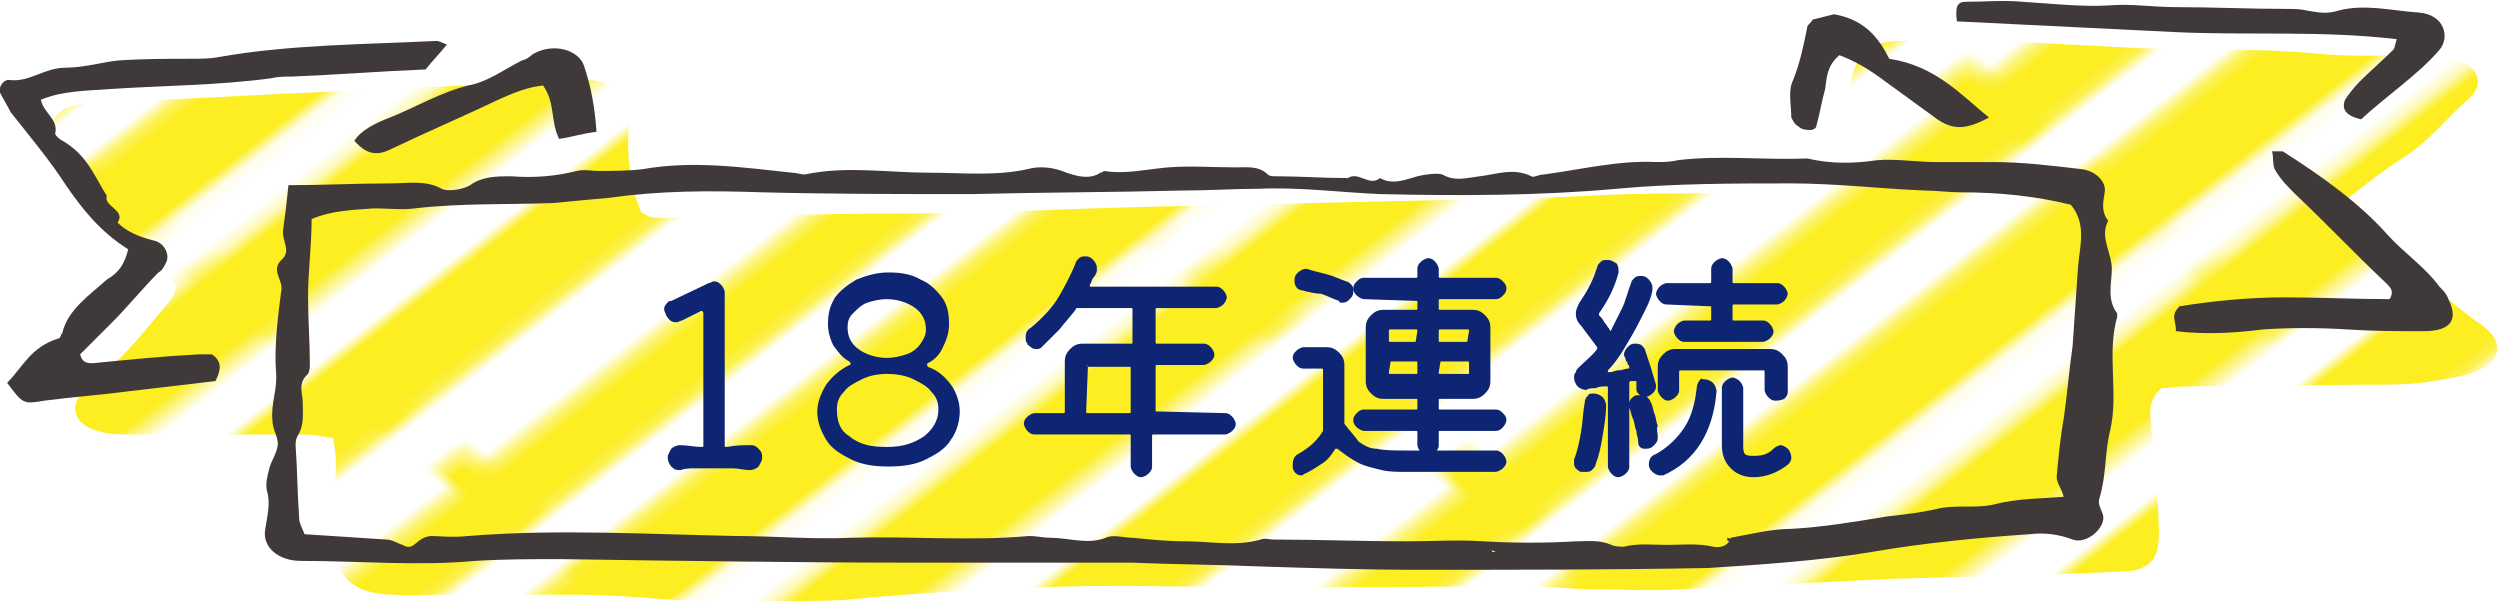 <?xml version="1.0" encoding="utf-8"?>
<!-- Generator: Adobe Illustrator 27.0.1, SVG Export Plug-In . SVG Version: 6.00 Build 0)  -->
<svg version="1.1" id="レイヤー_1" xmlns="http://www.w3.org/2000/svg" xmlns:xlink="http://www.w3.org/1999/xlink" x="0px"
	 y="0px" viewBox="0 0 140.4 33.8" style="enable-background:new 0 0 140.4 33.8;" xml:space="preserve">
<style type="text/css">
	.st0{fill:none;}
	.st1{fill:#FCEE21;stroke:#FCEE21;stroke-width:4;stroke-miterlimit:10;}
	.st2{fill:#FFFFFF;}
	.st3{fill:url(#SVGID_1_);}
	.st4{fill:#3F393A;}
	.st5{fill:#0E2573;}
</style>
<pattern  y="33.8" width="45.4" height="45.4" patternUnits="userSpaceOnUse" id="yellow-shima" viewBox="2 -92.7 45.4 45.4" style="overflow:visible;">
	<g>
		<rect x="2" y="-92.7" class="st0" width="45.4" height="45.4"/>
		<g>
			<rect x="47.4" y="-47.4" class="st1" width="2.8" height="45.4"/>
		</g>
		<g>
			<rect x="2" y="-47.4" class="st1" width="2.8" height="45.4"/>
			<rect x="13.3" y="-47.4" class="st1" width="2.8" height="45.4"/>
			<rect x="24.7" y="-47.4" class="st1" width="2.8" height="45.4"/>
			<rect x="36" y="-47.4" class="st1" width="2.8" height="45.4"/>
		</g>
		<g>
			<rect x="47.4" y="-92.7" class="st1" width="2.8" height="45.4"/>
		</g>
		<g>
			<rect x="2" y="-92.7" class="st2" width="45.4" height="45.4"/>
			<rect x="2" y="-92.7" class="st1" width="2.8" height="45.4"/>
			<rect x="13.3" y="-92.7" class="st1" width="2.8" height="45.4"/>
			<rect x="24.7" y="-92.7" class="st1" width="2.8" height="45.4"/>
			<rect x="36" y="-92.7" class="st1" width="2.8" height="45.4"/>
		</g>
		<g>
			<rect x="47.4" y="-138.1" class="st1" width="2.8" height="45.4"/>
		</g>
		<g>
			<rect x="2" y="-138.1" class="st1" width="2.8" height="45.4"/>
			<rect x="13.3" y="-138.1" class="st1" width="2.8" height="45.4"/>
			<rect x="24.7" y="-138.1" class="st1" width="2.8" height="45.4"/>
			<rect x="36" y="-138.1" class="st1" width="2.8" height="45.4"/>
		</g>
	</g>
</pattern>
<g>
	<g>
		<pattern  id="SVGID_1_" xlink:href="#yellow-shima" patternTransform="matrix(0.612 0.474 -0.612 0.474 -7524.902 1122.854)">
		</pattern>
		<path class="st3" d="M102.4,10.9c1-1.9,1.1-3.6,1.4-5.4c0.1-0.5,0.1-1,0.3-1.5c0.4-1.2,1.1-1.7,2.7-1.7c2.5,0,5,0.1,7.5,0.1
			c1.9,0.1,3.8,0.2,5.7,0.3c3.3,0.1,6.7,0,10,0.3c1.9,0.2,3.8,0.1,5.8,0.1c0.7,0,1.4,0,2,0.2c1.3,0.3,1.8,1.4,0.9,2.2
			c-1.3,1.1-2.2,2.4-3.8,3.4c-1.1,0.7-2.1,1.5-3,2.2c0.1,0.3,0,0.4,0.1,0.5c2.6,2.1,4.5,4.7,7.3,6.6c1.8,1.3,0.8,2.5-1,2.9
			c-1.4,0.3-2.7,0.5-4.2,0.5c-3.8,0-7.5,0.1-11.3,0.1c-0.5,0-1,0.1-1.4,0.1c-0.7,0.6-0.7,1.3-0.6,1.9c0.1,1.6,0.3,3.2,0.4,4.8
			c0,0.7,0.1,1.4,0,2.1c-0.1,1-0.8,1.5-2.1,1.5c-4.3,0.2-8.5,0.3-12.8,0.4c-4,0.2-8,0.4-12,0.6c-1.5,0.1-3,0-4.5,0
			c-1.5,0-3-0.2-4.5-0.2C78,33,70.5,33,63.1,32.9c-5.3,0-10.5,0.3-15.8,0.8c-1.8,0.1-3.7,0-5.5,0.1c-3.1,0.1-6.2-0.4-9.3-0.4
			c-2.7,0-5.4,0-8,0c-0.8,0-1.5,0.1-2.3,0c-2.1,0-3.2-0.8-3.4-2.5c-0.1-0.9,0-1.8,0-2.7c0-1.2,0.2-2.3-0.1-3.6
			c-0.6-0.1-1.2-0.2-1.7-0.2c-3.2,0-6.4,0-9.5,0c-0.7,0-1.4,0-2-0.2c-1.2-0.3-1.6-1.2-1-2c0.3-0.4,0.7-0.7,1.1-1.1
			c1.7-1.3,2.8-2.9,4.1-4.4c0.1-0.2,0.1-0.4,0.2-0.6c-0.2-0.3-0.4-0.6-0.8-0.9c-2.2-2-3.8-4.4-5.6-6.7C3.4,8.3,3.3,8.1,3.2,7.9
			C2.5,6.8,3.3,5.9,4.9,5.8c4.9-0.2,9.8-0.5,14.7-0.7c4.3-0.2,8.7-0.4,13-0.6c1.3-0.1,2.3,0.4,2.6,1.4c0.1,0.4,0.1,0.9,0.1,1.4
			c-0.1,1.6,0.1,3.1,0.7,4.6c0.6,0.5,1.4,0.3,2.1,0.3c4-0.1,8-0.2,12-0.2c5,0,10-0.3,15-0.4c4.3-0.1,8.7-0.2,13-0.3
			c3.7-0.1,7.4-0.1,11-0.3c3.4-0.2,6.9-0.1,10.3-0.2C100.4,10.9,101.4,10.9,102.4,10.9z"/>
		<path class="st4" d="M16.2,10.4c2,0,3.8-0.1,5.7-0.1c1,0,2-0.2,2.9,0.3c0.4,0.2,1.3,0,1.6-0.2c0.7-0.5,1.5-0.5,2.3-0.5
			c1.3,0.1,2.5,0,3.7-0.3c0.4-0.1,0.8,0,1.2,0c0.8,0,1.7,0,2.5-0.1c2.8-0.5,5.6-0.1,8.4,0.2c0.2,0,0.5,0.1,0.7,0.1
			c2.3-0.5,4.7-0.1,7-0.1c1.8,0,3.7,0.2,5.5-0.2c0.7-0.2,1.5-0.1,2.2,0.2c0.6,0.2,1.3,0.4,1.9,0c0.1,0,0.2-0.1,0.2-0.1
			c1.2,0.2,2.4-0.1,3.6-0.2c1.3-0.1,2.5,0,3.8,0c0.6,0,1.3-0.1,1.8,0.4c0.1,0.1,0.3,0.1,0.5,0.1c1.3,0,2.6,0.1,4,0.1
			c0.6-0.4,1.2,0.5,1.8,0c0.7,0.4,1.4,0.1,2.1-0.1c0.4-0.1,1.1-0.2,1.4-0.1c0.7,0.4,1.3,0.2,2.1,0.1c0.9-0.1,1.9-0.5,2.9,0
			c0.1,0.1,0.4-0.1,0.7-0.1C88.9,9.5,90.9,9,93,9.1c0.4,0,0.8,0,1.2-0.1c2.4-0.3,4.8,0,7.3-0.1c1.3,0.3,2.5,0.3,3.9,0.1
			c1-0.1,2.2,0.1,3.3,0.1c1.1,0,2.2,0,3.2,0c1.7,0,3.3,0.2,5,0.4c0.8,0.1,1.4,0.7,1.3,1.3c-0.1,0.6-0.2,1.1,0.2,1.6
			c-0.5,0.9,0.2,1.8,0.2,2.7c0,0.8-0.3,1.7,0.3,2.5c0,0,0,0.1,0,0.2c-0.6,2.1,0.1,4.3-0.4,6.4c-0.3,1.2-0.2,2.5-0.6,3.8
			c-0.1,0.3,0.1,0.6,0.2,0.9c0.2,0.7-0.9,1.7-1.7,1.4c-0.8-0.3-1.6-0.4-2.4-0.3c-3,0.2-6,0.5-8.9,1c-3,0.5-6.1,0.7-9.2,0.9
			C90.5,32,85.1,32,79.7,32c-3.1,0-6.2-0.1-9.3-0.2c-2.3-0.1-4.5-0.1-6.8-0.2c-3.9,0-7.9,0-11.8,0c-6.8,0-13.6-0.1-20.3-0.2
			c-1.6,0-3.2,0-4.8,0.1c-3.3,0.3-6.5,0-9.8,0c-1.3,0-2.2-0.8-2-1.8c0.1-0.7,0.3-1.4,0.1-2.1c-0.1-0.4,0-0.8,0.1-1.2
			c0.1-0.5,0.5-1,0.5-1.5c0-0.4-0.3-0.8-0.3-1.3c-0.1-0.9,0.3-1.8,0.2-2.7c-0.1-1.5,0.1-3.1,0.3-4.6c0.1-0.6-0.6-1.1,0-1.7
			c0.6-0.5,0-1.1,0.1-1.7C16,12.2,16.1,11.4,16.2,10.4z M97.2,30.2c1.1-0.2,2.3-0.5,3.4-0.5c1.8-0.1,3.6-0.4,5.4-0.7
			c0.9-0.1,1.8-0.2,2.7-0.4c1.1-0.3,2.3,0,3.4-0.3c1.2-0.3,2.5-0.3,3.8-0.4c-0.1-0.4-0.4-0.8-0.4-1.1c0.1-1.1,0.2-2.2,0.4-3.3
			c0.2-1.4,0.3-2.7,0.5-4.1c0.1-1.5,0.2-3,0.3-4.4c0.1-1.2,0.5-2.4-0.4-3.5c-2-0.5-4.1-0.7-6.2-0.7c-0.7,0-1.3-0.1-2-0.1
			c-2.5-0.1-5-0.4-7.5-0.4c-3.3,0-6.5,0-9.8,0.3c-4.4,0.4-8.9,0.4-13.3,0.3c-2.3-0.1-4.5-0.4-6.8-0.3c-1.4,0-2.8,0.1-4.3,0.1
			c-3.9,0.1-7.9,0.1-11.8,0.2c-3.9,0-7.9,0-11.8-0.1c-2.9-0.1-5.7-0.1-8.5,0.3c-1.1,0.1-2.2,0.2-3.2,0.3c-2.6,0.1-5.2,0-7.8,0.3
			c-0.7,0.1-1.5,0-2.3,0c-1.2,0.1-2.3,0.1-3.5,0.6c0,1.5-0.2,2.9-0.2,4.4c0,1.2,0.1,2.5,0.1,3.7c0,0.2,0,0.4-0.1,0.6
			c-0.6,0.5-0.3,1.1-0.3,1.6c0,0.6,0.1,1.3-0.3,1.9c-0.1,0.2-0.1,0.4-0.1,0.5c0.1,1.4,0.1,2.7,0.2,4.1c0,0.3,0.2,0.6,0.3,0.9
			c1.6,0.1,3.1,0.2,4.6,0.3c0.3,0,0.6,0.2,0.9,0.3c0.7,0.4,0.7-0.4,1.6-0.5c0.4,0,1.2,0.1,2.1,0c5-0.4,10-0.1,15,0
			c2.2,0,4.3,0.2,6.5,0.1c3.3-0.1,6.7,0.2,10-0.1c0.4,0,0.8,0.1,1.2,0.1c1,0,2.1,0.4,3.1,0c0.4-0.2,1,0,1.5,0c1,0.1,2,0.2,3,0.2
			c1.4,0,2.8,0.3,4.2-0.1c0.2-0.1,0.5,0,0.7,0c2.5,0,5,0.1,7.5,0.1c1.4,0,2.9-0.1,4.3,0c1.8,0.1,3.5,0.1,5.2,0c0.7,0,1.3-0.1,2,0.2
			c0.2,0.1,0.5,0.1,0.7,0.1c0.8-0.2,1.6-0.1,2.4-0.1c0.9,0,1.7-0.1,2.6,0.1C96.7,30.8,97.1,30.6,97.2,30.2
			C97.3,30.3,97.2,30.2,97.2,30.2z M83.8,30.9l0,0.1L84,31L83.8,30.9z"/>
		<path class="st4" d="M7.2,14c-1.6-1-2.6-2.3-3.5-3.6C2.8,9,1.7,7.7,0.6,6.3C0.4,5.9,0.2,5.6,0,5.2c-0.1-0.3,0.2-0.8,0.6-0.7
			c1.1,0.1,1.9-0.7,3.1-0.7c1,0,2-0.3,2.9-0.4C8,3.3,9.4,3.3,10.8,3.3c0.5,0,1,0,1.5-0.1c4-0.7,8.1-0.7,12.2-0.9
			c0.2,0,0.3,0.1,0.6,0.2c-0.4,0.5-0.8,0.9-1.2,1.4c-2.5,0.1-5,0.3-7.5,0.4c-0.4,0-0.8,0-1.2,0.1c-3,0.4-6,0.4-9,0.6
			C4.8,5.1,3.5,5.1,2.3,5.6c0.1,0.7,1,1.1,0.8,1.9c0,0.1,0.2,0.3,0.4,0.4C4.9,8.7,5.3,9.9,6,11c-0.2,0.6,1.1,0.8,0.6,1.5
			c0.5,0.5,1.2,0.8,2,1c0.6,0.1,1,0.8,0.7,1.3c-0.1,0.2-0.2,0.4-0.4,0.5c-0.9,0.9-1.7,1.9-2.6,2.8c-0.6,0.6-1.2,1.2-1.8,1.8
			c0.1,0.4,0.3,0.5,0.7,0.5c2-0.2,4-0.4,6-0.5c0.2,0,0.5,0,0.7,0c0.6,0.4,0.5,0.9,0.2,1.5c-1.7,0.2-3.4,0.4-5.1,0.6
			c-1.5,0.2-3,0.3-4.5,0.5c-1.2,0.2-1.2,0.2-2.1-1c0.9-0.9,1.3-2,2.9-2.5c0.1,0,0.1-0.2,0.2-0.3c0.3-1.3,1.5-2.1,2.5-3
			C6.7,15.3,7,14.8,7.2,14z"/>
		<path class="st4" d="M122.2,18.6c0-0.4-0.1-0.6-0.1-0.8c0-0.2,0.1-0.4,0.3-0.6c1.9-0.3,3.9-0.5,5.9-0.5c2,0,4,0.1,5.9,0.1
			c0.3-0.5,0-0.7-0.3-1c-1.7-1.6-3.3-3.3-5-4.9c-0.4-0.4-0.8-0.8-1.1-1.3c-0.2-0.3-0.1-0.7-0.2-1.1c0.3,0,0.5,0,0.6,0
			c2.2,1.4,4.3,2.9,5.9,4.7c0.9,1,2.1,1.8,2.9,2.9c0.2,0.2,0.4,0.4,0.5,0.7c0.6,1.2,0.1,1.8-1.4,1.8c-1.4,0-2.8,0-4.3-0.1
			c-1.6-0.1-3.2-0.1-4.7,0C125.5,18.7,123.9,18.8,122.2,18.6z"/>
		<path class="st4" d="M132.6,6.7c-0.9-0.2-1.1-0.6-0.9-1.1c0.2-0.3,0.5-0.7,0.8-1c0.6-0.6,1.3-1.2,1.9-1.8c0.1-0.1,0.1-0.3,0.2-0.6
			c-4.2-0.5-8.4-0.2-12.5-0.4c-4.1-0.2-8.2-0.4-12.2-0.6c-0.1-0.8,0-1.1,0.5-1.1c1.1,0,2.1-0.1,3.2,0c1.6,0.1,3.3,0.3,4.9,0.2
			c1.2-0.1,2.4,0.1,3.7,0.1c2.1,0,4.1,0.1,6.2,0.1c0.4,0,0.8,0,1.2,0.1c0.6,0.1,1.1,0.2,1.7,0c1.5-0.4,3,0,4.5,0.1
			c1.5,0.1,1.8,1.4,1.2,2.1C135.8,4.2,134,5.4,132.6,6.7z"/>
		<path class="st4" d="M33.5,7.4c-0.8,0.1-1.4,0.3-2.1,0.4c-0.5-1-0.2-2-0.9-3c-0.9,0.1-1.6,0.4-2.3,0.7c-2.1,1-4.2,1.9-6.3,2.9
			c-0.8,0.4-1.4,0.2-2-0.5c0.4-0.6,1.2-1,2-1.3c1.5-0.6,2.8-1.4,4.4-1.8c1.1-0.2,2-0.9,3-1.4C29.7,3.3,29.8,3.1,30,3
			c1.1-0.6,2.5-0.2,2.8,0.7C33.2,4.9,33.4,6,33.5,7.4z"/>
		<path class="st4" d="M101.8,1.1c0.4-0.1,0.8-0.2,1.2-0.3c1.7,0.3,2.5,1.3,3.1,2.5c2.6,0.4,4,2,5.6,3.3c-1.3,0.7-2,0.7-2.9,0.1
			c-1.1-0.8-2.2-1.6-3.3-2.4c-0.7-0.5-1.4-0.9-2.2-1.2c-0.7,0.6-0.7,1.2-0.8,1.9c-0.2,0.7-0.3,1.4-0.5,2.1c0,0.1-0.2,0.2-0.3,0.2
			c-0.2,0-0.5,0-0.7-0.2c-0.2-0.1-0.3-0.3-0.4-0.5c0-0.7-0.2-1.5,0.1-2.1c0.4-1,0.6-2,0.8-3C101.5,1.4,101.7,1.3,101.8,1.1z"/>
		<path class="st4" d="M97.3,30.3c-0.1,0-0.2-0.1-0.3-0.1c0,0.1,0,0.2,0.1,0.2C97.1,30.4,97.2,30.3,97.3,30.3L97.3,30.3z"/>
	</g>
	<g>
		<g>
			<path class="st5" d="M42.1,25c0.2,0,0.3,0,0.5,0.2s0.2,0.3,0.2,0.5s-0.1,0.3-0.2,0.5c-0.1,0.1-0.3,0.2-0.5,0.2
				c-0.3,0-0.6-0.1-1-0.1c-0.3,0-0.7,0-1,0c-0.3,0-0.6,0-1,0c-0.3,0-0.6,0-0.9,0.1c-0.2,0-0.3,0-0.5-0.2c-0.1-0.1-0.2-0.3-0.2-0.5
				s0.1-0.3,0.2-0.5c0.1-0.1,0.3-0.2,0.5-0.2c0.4,0,0.8,0.1,1.2,0.1c0.1,0,0.1,0,0.1-0.1v-7.4c0-0.1-0.1-0.2-0.2-0.1l-1,0.5
				c-0.1,0-0.2,0.1-0.3,0.1c-0.3,0-0.4-0.1-0.6-0.4c0-0.1-0.1-0.2-0.1-0.3c0-0.1,0-0.2,0.1-0.3c0.1-0.1,0.1-0.2,0.3-0.2l2.1-1
				c0.1,0,0.2-0.1,0.3-0.1c0.2,0,0.3,0.1,0.4,0.2c0.1,0.1,0.2,0.3,0.2,0.4v8.6c0,0.1,0,0.1,0.1,0.1C41.4,25,41.8,25,42.1,25z"/>
			<path class="st5" d="M52.1,20.4C52,20.4,52,20.4,52.1,20.4c-0.1,0.1,0,0.1,0,0.2c0.6,0.2,1,0.6,1.3,1c0.3,0.4,0.5,1,0.5,1.5
				c0,0.6-0.2,1.2-0.5,1.6c-0.3,0.5-0.8,0.8-1.4,1.1c-0.6,0.3-1.3,0.4-2.1,0.4c-0.8,0-1.5-0.1-2.1-0.4c-0.6-0.3-1.1-0.6-1.4-1.1
				c-0.3-0.5-0.5-1-0.5-1.6c0-0.5,0.2-1,0.5-1.5c0.3-0.4,0.7-0.8,1.3-1.1c0.1,0,0.1-0.1,0-0.2c-0.4-0.2-0.6-0.5-0.9-0.9
				c-0.2-0.4-0.3-0.8-0.3-1.2c0-0.6,0.1-1,0.4-1.5c0.3-0.4,0.7-0.7,1.2-1c0.5-0.2,1.1-0.4,1.8-0.4c0.7,0,1.3,0.1,1.8,0.4
				c0.5,0.2,0.9,0.6,1.2,1c0.3,0.4,0.4,0.9,0.4,1.5c0,0.4-0.1,0.8-0.3,1.2C52.8,19.9,52.5,20.2,52.1,20.4z M49.8,25.1
				c0.9,0,1.5-0.2,2.1-0.6c0.5-0.4,0.8-0.9,0.8-1.5c0-0.4-0.1-0.7-0.4-1c-0.2-0.3-0.6-0.5-1-0.7c-0.4-0.2-0.9-0.3-1.5-0.3
				c-0.5,0-1,0.1-1.4,0.3c-0.4,0.2-0.8,0.4-1,0.7c-0.3,0.3-0.4,0.6-0.4,1c0,0.7,0.2,1.2,0.7,1.5C48.3,25,49,25.1,49.8,25.1z
				 M47.6,18.4c0,0.5,0.2,0.9,0.6,1.2c0.4,0.3,1,0.5,1.6,0.5c0.4,0,0.8-0.1,1.1-0.2c0.3-0.1,0.6-0.3,0.8-0.6
				c0.2-0.3,0.3-0.5,0.3-0.8c0-0.5-0.2-0.9-0.6-1.2s-1-0.5-1.6-0.5c-0.4,0-0.8,0.1-1.1,0.2s-0.6,0.4-0.8,0.6
				C47.7,17.8,47.6,18,47.6,18.4z"/>
			<path class="st5" d="M64.7,23.1C64.7,23.1,64.8,23.2,64.7,23.1l4.1,0.1c0.2,0,0.3,0.1,0.4,0.2c0.1,0.1,0.2,0.3,0.2,0.4
				c0,0.2-0.1,0.3-0.2,0.4c-0.1,0.1-0.3,0.2-0.4,0.2h-4c-0.1,0-0.1,0-0.1,0.1v1.7c0,0.2-0.1,0.3-0.2,0.4c-0.1,0.1-0.3,0.2-0.4,0.2
				c-0.2,0-0.3-0.1-0.4-0.2c-0.1-0.1-0.2-0.3-0.2-0.4v-1.7c0-0.1,0-0.1-0.1-0.1h-5.3c-0.2,0-0.3-0.1-0.4-0.2
				c-0.1-0.1-0.2-0.3-0.2-0.4c0-0.2,0.1-0.3,0.2-0.4c0.1-0.1,0.3-0.2,0.4-0.2h1.6c0.1,0,0.1,0,0.1-0.1v-2.8c0-0.3,0.1-0.5,0.3-0.7
				c0.2-0.2,0.4-0.3,0.7-0.3h2.7c0.1,0,0.1,0,0.1-0.1v-1.8c0-0.1,0-0.1-0.1-0.1h-3c0,0-0.1,0-0.1,0.1c-0.3,0.4-0.6,0.7-0.9,1.1
				c-0.3,0.3-0.7,0.7-1,1c-0.1,0.1-0.2,0.1-0.3,0.1c-0.1,0-0.2,0-0.3-0.1c-0.1-0.1-0.2-0.1-0.2-0.2c-0.1-0.1-0.1-0.2-0.1-0.4
				c0-0.2,0.1-0.4,0.3-0.5c0.6-0.5,1.2-1.1,1.6-1.8s0.7-1.3,0.9-1.8c0-0.1,0.1-0.2,0.2-0.3c0.1-0.1,0.2-0.1,0.4-0.1
				c0.2,0,0.3,0.1,0.4,0.2c0.1,0.1,0.2,0.3,0.2,0.4c0,0,0,0.1,0,0.1s0,0.1,0,0.1c0,0.1-0.1,0.3-0.2,0.4c-0.1,0.1-0.1,0.3-0.2,0.4
				c0,0.1,0,0.1,0.1,0.1h7c0.2,0,0.3,0.1,0.4,0.2c0.1,0.1,0.2,0.3,0.2,0.4s-0.1,0.3-0.2,0.4s-0.3,0.2-0.4,0.2h-3.3
				c-0.1,0-0.1,0-0.1,0.1v1.8c0,0.1,0,0.1,0.1,0.1h2.6c0.2,0,0.3,0.1,0.4,0.2c0.1,0.1,0.2,0.3,0.2,0.4c0,0.2-0.1,0.3-0.2,0.4
				c-0.1,0.1-0.3,0.2-0.4,0.2h-2.6c-0.1,0-0.1,0-0.1,0.1V23.1z M61.1,20.5C61,20.5,61,20.6,61.1,20.5L61,23.1c0,0.1,0,0.1,0.1,0.1
				h2.3c0.1,0,0.1,0,0.1-0.1v-2.4c0-0.1,0-0.1-0.1-0.1H61.1z"/>
			<path class="st5" d="M78.9,25.3H84c0.2,0,0.3,0.1,0.4,0.2c0.1,0.1,0.2,0.3,0.2,0.4c0,0.2-0.1,0.3-0.2,0.4
				c-0.1,0.1-0.3,0.2-0.4,0.2h-5.1c-0.4,0-0.9,0-1.3-0.1c-0.4-0.1-0.9-0.2-1.3-0.4c-0.4-0.2-0.8-0.5-1.2-0.8c0,0-0.1,0-0.1,0
				c-0.2,0.3-0.4,0.6-0.7,0.8c-0.3,0.2-0.6,0.4-1,0.6c-0.1,0-0.1,0.1-0.2,0.1c-0.2,0-0.4-0.1-0.5-0.4c0-0.1,0-0.1,0-0.2
				c0-0.3,0.1-0.5,0.3-0.6c0.7-0.4,1.1-0.8,1.4-1.3c0,0,0-0.1,0-0.1v-3.3c0-0.1,0-0.1-0.1-0.1h-1c-0.2,0-0.3-0.1-0.4-0.2
				c-0.1-0.1-0.2-0.3-0.2-0.4c0-0.2,0.1-0.3,0.2-0.4c0.1-0.1,0.3-0.2,0.4-0.2h1.3c0.3,0,0.5,0.1,0.7,0.3c0.2,0.2,0.3,0.4,0.3,0.7
				v3.2c0,0,0,0.1,0,0.1c0.3,0.4,0.6,0.7,0.8,1c0.3,0.2,0.6,0.4,1,0.4C77.8,25.3,78.3,25.3,78.9,25.3z M73.1,16.3
				c-0.1,0-0.3-0.1-0.3-0.2c-0.1-0.1-0.1-0.2-0.1-0.4c0-0.2,0.1-0.3,0.2-0.4c0.1-0.1,0.3-0.2,0.4-0.2c0.1,0,0.1,0,0.1,0
				c0.3,0.1,0.7,0.2,1.1,0.3c0.4,0.1,0.8,0.3,1.1,0.4c0.1,0,0.2,0.1,0.3,0.2c0.1,0.1,0.1,0.2,0.1,0.4c0,0.2-0.1,0.3-0.2,0.4
				s-0.2,0.2-0.4,0.2c-0.1,0-0.2,0-0.2-0.1c-0.3-0.1-0.7-0.3-1-0.4C73.9,16.5,73.5,16.4,73.1,16.3z M79.6,16.9
				C79.6,16.8,79.6,16.8,79.6,16.9l-3-0.1c-0.1,0-0.3-0.1-0.4-0.2c-0.1-0.1-0.2-0.2-0.2-0.4s0.1-0.3,0.2-0.4
				c0.1-0.1,0.2-0.2,0.4-0.2h2.9c0.1,0,0.1,0,0.1-0.1v-0.4c0-0.2,0.1-0.3,0.2-0.4c0.1-0.1,0.3-0.2,0.4-0.2c0.2,0,0.3,0.1,0.4,0.2
				c0.1,0.1,0.2,0.3,0.2,0.4v0.4c0,0.1,0,0.1,0.1,0.1H84c0.2,0,0.3,0.1,0.4,0.2c0.1,0.1,0.2,0.2,0.2,0.4s-0.1,0.3-0.2,0.4
				c-0.1,0.1-0.2,0.2-0.4,0.2h-3.1c-0.1,0-0.1,0-0.1,0.1v0.4c0,0.1,0,0.1,0.1,0.1h1.8c0.3,0,0.5,0.1,0.7,0.3
				c0.2,0.2,0.3,0.4,0.3,0.7v3c0,0.3-0.1,0.5-0.3,0.7c-0.2,0.2-0.4,0.3-0.7,0.3h-1.8c-0.1,0-0.1,0-0.1,0.1v0.4c0,0.1,0,0.1,0.1,0.1
				H84c0.2,0,0.3,0.1,0.4,0.2c0.1,0.1,0.2,0.2,0.2,0.4c0,0.1-0.1,0.3-0.2,0.4c-0.1,0.1-0.2,0.2-0.4,0.2h-3.1c-0.1,0-0.1,0-0.1,0.1
				v0.7c0,0.2-0.1,0.3-0.2,0.4c-0.1,0.1-0.3,0.2-0.4,0.2c-0.2,0-0.3-0.1-0.4-0.2c-0.1-0.1-0.2-0.3-0.2-0.4v-0.7c0-0.1,0-0.1-0.1-0.1
				h-2.9c-0.1,0-0.3-0.1-0.4-0.2c-0.1-0.1-0.2-0.2-0.2-0.4c0-0.2,0.1-0.3,0.2-0.4c0.1-0.1,0.2-0.2,0.4-0.2h2.9c0.1,0,0.1,0,0.1-0.1
				v-0.4c0-0.1,0-0.1-0.1-0.1h-1.8c-0.3,0-0.5-0.1-0.7-0.3c-0.2-0.2-0.3-0.4-0.3-0.7v-3c0-0.3,0.1-0.5,0.3-0.7
				c0.2-0.2,0.4-0.3,0.7-0.3h1.8c0.1,0,0.1,0,0.1-0.1V16.9z M79.5,19.2C79.6,19.2,79.6,19.2,79.5,19.2l0.1-0.6c0-0.1,0-0.1-0.1-0.1
				h-1.4c-0.1,0-0.1,0-0.1,0.1v0.5c0,0.1,0,0.1,0.1,0.1H79.5z M78.1,20.3C78,20.3,78,20.3,78.1,20.3L78,20.9c0,0.1,0,0.1,0.1,0.1
				h1.4c0.1,0,0.1,0,0.1-0.1v-0.5c0-0.1,0-0.1-0.1-0.1H78.1z M82.4,19.2C82.4,19.2,82.5,19.2,82.4,19.2l0.1-0.6c0-0.1,0-0.1-0.1-0.1
				h-1.5c-0.1,0-0.1,0-0.1,0.1v0.5c0,0.1,0,0.1,0.1,0.1H82.4z M80.9,20.3C80.8,20.3,80.8,20.3,80.9,20.3l-0.1,0.6
				c0,0.1,0,0.1,0.1,0.1h1.5c0.1,0,0.1,0,0.1-0.1v-0.5c0-0.1,0-0.1-0.1-0.1H80.9z"/>
			<path class="st5" d="M91.9,21.4C91.8,21.4,91.8,21.3,91.9,21.4c-0.1,0-0.2,0-0.2,0s-0.1,0-0.1,0c0,0-0.1,0-0.1,0.1v4.7
				c0,0.2-0.1,0.3-0.2,0.4c-0.1,0.1-0.3,0.2-0.4,0.2c-0.2,0-0.3-0.1-0.4-0.2c-0.1-0.1-0.2-0.3-0.2-0.4v-4.4c0-0.1,0-0.1-0.1-0.1
				c-0.2,0-0.4,0-0.6,0.1c-0.2,0-0.4,0-0.5,0.1c-0.2,0-0.4-0.1-0.5-0.2c-0.1-0.1-0.2-0.3-0.2-0.5c0-0.1,0-0.2,0.1-0.3
				c0-0.1,0.1-0.2,0.2-0.3c0.3-0.3,0.7-0.6,1-1c0,0,0-0.1,0-0.1c-0.3-0.4-0.6-0.8-0.9-1.2c-0.2-0.2-0.3-0.4-0.3-0.7
				c0-0.2,0.1-0.4,0.2-0.6c0.2-0.3,0.4-0.6,0.6-1c0.2-0.4,0.3-0.7,0.4-1c0-0.1,0.1-0.2,0.2-0.3c0.1-0.1,0.2-0.1,0.4-0.1
				c0.2,0,0.3,0.1,0.5,0.2c0.1,0.2,0.1,0.3,0.1,0.5c-0.2,0.8-0.6,1.6-1.1,2.3c0,0,0,0.1,0,0.1c0.1,0.1,0.2,0.2,0.3,0.4
				c0.1,0.1,0.2,0.3,0.3,0.4c0,0.1,0.1,0.1,0.1,0c0.2-0.4,0.4-0.8,0.6-1.2c0.2-0.4,0.3-0.9,0.5-1.4c0-0.1,0.1-0.2,0.2-0.3
				s0.2-0.1,0.4-0.1c0.2,0,0.3,0.1,0.4,0.2c0.1,0.1,0.2,0.3,0.2,0.4c0,0.1,0,0.1,0,0.2c-0.1,0.6-0.4,1.1-0.7,1.7
				c-0.3,0.6-0.6,1.1-0.9,1.6c-0.3,0.5-0.6,0.9-0.9,1.2c0,0,0,0.1,0,0.1s0,0,0.1,0c0.2,0,0.3-0.1,0.5-0.1c0.2,0,0.4-0.1,0.5-0.1
				c0.1,0,0.1,0,0.1-0.1c0-0.1-0.1-0.1-0.1-0.2c0-0.1-0.1-0.1-0.1-0.2c0-0.1-0.1-0.2-0.1-0.3c0-0.1,0.1-0.3,0.2-0.4s0.2-0.2,0.4-0.2
				c0.1,0,0.3,0,0.4,0.1c0.1,0.1,0.2,0.2,0.2,0.3c0.1,0.3,0.2,0.6,0.3,0.9c0.1,0.3,0.2,0.7,0.3,1c0,0,0,0.1,0,0.1
				c0,0.2-0.1,0.3-0.2,0.4c-0.1,0.1-0.3,0.2-0.4,0.2c-0.1,0-0.2,0-0.3-0.1c-0.1-0.1-0.2-0.2-0.2-0.3L91.9,21.4z M89.5,22.1
				c0.2,0,0.4,0.1,0.5,0.2c0.1,0.1,0.2,0.3,0.2,0.5c0,0.5-0.1,1.1-0.2,1.7c-0.1,0.6-0.2,1.1-0.4,1.6c0,0.1-0.1,0.2-0.2,0.3
				c-0.1,0.1-0.2,0.1-0.4,0.1c0,0-0.1,0-0.1,0c0,0-0.1,0-0.1,0c-0.1,0-0.2-0.1-0.3-0.2c-0.1-0.1-0.1-0.2-0.1-0.3c0,0,0-0.1,0-0.1
				c0,0,0-0.1,0-0.1c0.2-0.5,0.3-1,0.4-1.6s0.1-1.1,0.2-1.6c0-0.2,0.1-0.3,0.2-0.4C89.2,22.1,89.4,22.1,89.5,22.1z M93.1,24.5
				c0,0.2,0,0.3-0.2,0.5s-0.3,0.2-0.5,0.2c-0.1,0-0.2,0-0.3-0.1S92,24.9,92,24.8c0-0.2-0.1-0.4-0.1-0.6c-0.1-0.2-0.1-0.5-0.2-0.7
				c-0.1-0.2-0.1-0.4-0.2-0.6c0-0.1,0-0.1,0-0.2c0-0.1,0-0.2,0.1-0.3c0.1-0.1,0.2-0.2,0.3-0.2c0.1,0,0.1,0,0.2,0
				c0.1,0,0.3,0,0.4,0.1c0.1,0.1,0.2,0.2,0.2,0.3c0.1,0.1,0.1,0.3,0.2,0.6c0.1,0.2,0.1,0.5,0.2,0.7C93,24.1,93.1,24.3,93.1,24.5z
				 M95.7,21.3c0.2,0,0.4,0.1,0.5,0.2c0.1,0.1,0.2,0.3,0.2,0.5c-0.2,2.3-1.2,3.9-3,4.7c-0.1,0-0.1,0-0.2,0c-0.1,0-0.3-0.1-0.4-0.2
				c-0.1-0.1-0.2-0.2-0.2-0.4c0-0.3,0.1-0.5,0.4-0.6c0.7-0.4,1.2-0.9,1.6-1.5c0.4-0.6,0.6-1.4,0.7-2.3c0-0.1,0.1-0.3,0.2-0.4
				S95.5,21.3,95.7,21.3z M96,17.2C96,17.1,96,17.1,96,17.2l-2.4-0.1c-0.2,0-0.3-0.1-0.4-0.2c-0.1-0.1-0.2-0.3-0.2-0.4
				s0.1-0.3,0.2-0.4c0.1-0.1,0.3-0.2,0.4-0.2H96c0.1,0,0.1,0,0.1-0.1v-0.7c0-0.2,0.1-0.3,0.2-0.4c0.1-0.1,0.3-0.2,0.4-0.2
				c0.2,0,0.3,0.1,0.4,0.2c0.1,0.1,0.2,0.3,0.2,0.4v0.7c0,0.1,0,0.1,0.1,0.1h2.4c0.2,0,0.3,0.1,0.4,0.2c0.1,0.1,0.2,0.3,0.2,0.4
				s-0.1,0.3-0.2,0.4c-0.1,0.1-0.3,0.2-0.4,0.2h-2.4c-0.1,0-0.1,0-0.1,0.1v0.7c0,0.1,0,0.1,0.1,0.1h1.6c0.2,0,0.3,0.1,0.4,0.2
				c0.1,0.1,0.2,0.3,0.2,0.4c0,0.2-0.1,0.3-0.2,0.4c-0.1,0.1-0.3,0.2-0.4,0.2h-4.4c-0.2,0-0.3-0.1-0.4-0.2c-0.1-0.1-0.2-0.3-0.2-0.4
				s0.1-0.3,0.2-0.4c0.1-0.1,0.3-0.2,0.4-0.2H96c0.1,0,0.1,0,0.1-0.1V17.2z M99.7,22.5c-0.2,0-0.3-0.1-0.4-0.2
				c-0.1-0.1-0.2-0.3-0.2-0.4v-1c0-0.1,0-0.1-0.1-0.1h-4.6c-0.1,0-0.1,0-0.1,0.1v1c0,0.2-0.1,0.3-0.2,0.4c-0.1,0.1-0.3,0.2-0.4,0.2
				c-0.2,0-0.3-0.1-0.4-0.2c-0.1-0.1-0.2-0.3-0.2-0.4v-1.3c0-0.3,0.1-0.5,0.3-0.7c0.2-0.2,0.4-0.3,0.7-0.3h5.3
				c0.3,0,0.5,0.1,0.7,0.3c0.2,0.2,0.3,0.4,0.3,0.7V22c0,0.2-0.1,0.3-0.2,0.4C100,22.5,99.8,22.5,99.7,22.5z M100.4,25.2
				c0.1,0.1,0.2,0.3,0.2,0.5c0,0.2-0.1,0.3-0.2,0.4c-0.5,0.4-1.2,0.7-1.9,0.7c-0.6,0-1-0.2-1.3-0.5c-0.3-0.3-0.5-0.7-0.5-1.3v-3.2
				c0-0.2,0.1-0.3,0.2-0.4c0.1-0.1,0.3-0.2,0.4-0.2s0.3,0.1,0.4,0.2c0.1,0.1,0.2,0.3,0.2,0.4v3.2c0,0.2,0,0.4,0.1,0.5
				c0.1,0.1,0.3,0.1,0.5,0.1c0.5,0,0.8-0.1,1.1-0.4c0.1-0.1,0.3-0.2,0.4-0.2C100.1,25,100.3,25.1,100.4,25.2z"/>
		</g>
	</g>
</g>
</svg>
